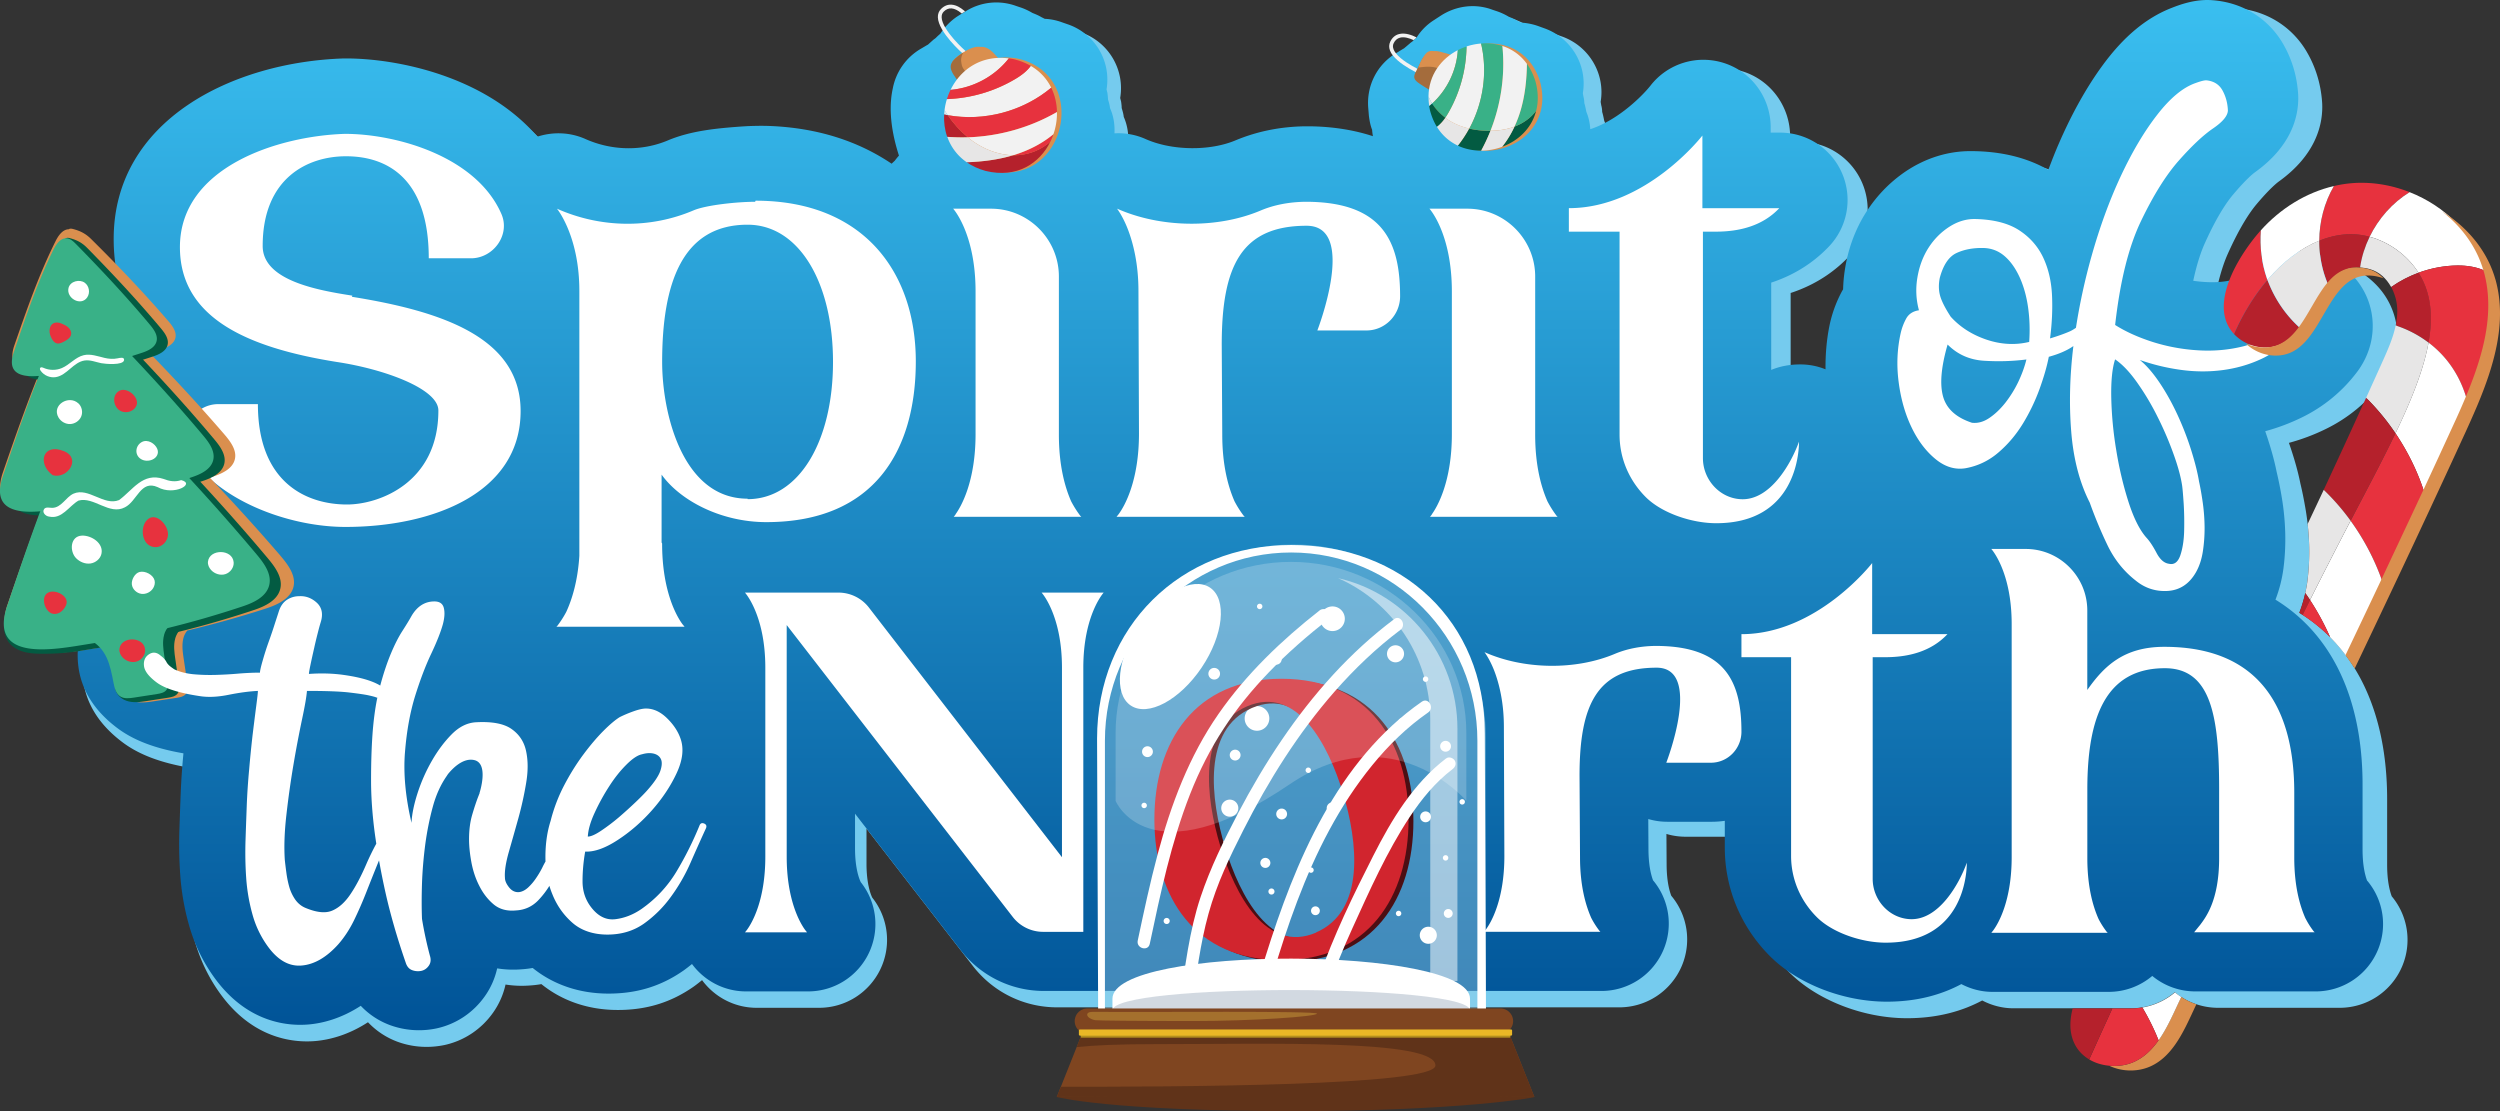 <svg xmlns="http://www.w3.org/2000/svg" width="675" height="300" fill="none" viewBox="0 0 675 300"><rect x="0" y="0" width="675" height="300" fill="#333333" stroke="none"/><g clip-path="url(#a)"><path fill="#75CBEE" d="M645.765 241.989c-.609-1.634-1.238-4.333-1.238-8.513v-17.687c0-23.633-8.534-41.025-23.715-50.34a37.6 37.6 0 0 0 2.171-8.483c.426-3.237.589-6.565.477-9.893a70.5 70.5 0 0 0-.923-9.397c-.447-2.638-.903-4.941-1.411-7.032-.629-3.155-1.593-6.626-2.953-10.603-.05-.152-.111-.315-.162-.467a55.3 55.3 0 0 0 9.934-3.734c6.028-2.943 11.122-7.144 15.151-12.501.101-.143.203-.274.304-.417 6.109-8.614 4.902-19.98-2.79-26.95-8.159-7.499-20.235-7.215-28.099.65-.792.79-1.593 1.267-2.608 1.552-2.314.639-4.688.903-7.347.811a37 37 0 0 1-4.14-.375c1.004-4.749 2.151-7.996 3.125-10.157 3.278-7.296 5.967-11.203 7.641-13.212 3.512-4.18 5.47-5.774 6.109-6.24 9.681-6.971 11.721-14.785 11.721-20.112 0-.426-.01-.852-.041-1.289-.345-4.982-1.776-9.609-4.221-13.739-4.039-6.809-10.98-11.06-19.057-11.67-4.333-.344-8.281.945-11.264 2.132-6.86 2.689-12.959 7.772-18.641 15.525-4.333 5.895-8.352 13.06-11.934 21.278a158 158 0 0 0-2.912 7.266c-5.876-3.38-13-5.104-21.199-5.104-6.19 0-12.299 1.907-17.697 5.55-4.526 3.075-8.281 7.042-11.173 11.812-2.78 4.606-4.607 9.792-5.409 15.403a41 41 0 0 0-.405 4.86c-.183.315-.366.63-.538.954-1.482 2.821-2.557 5.875-3.217 9.153-.761 3.836-1.076 7.752-1.035 11.689a18.2 18.2 0 0 0-6.809-1.329h-.142c-2.74 0-5.409.477-7.844 1.502V79.107c7.387-2.415 12.491-6.392 15.82-9.944a18.35 18.35 0 0 0 3.47-19.838 18.33 18.33 0 0 0-16.835-11.06h-2.597v-1.43c0-7.844-4.952-14.876-12.37-17.413-7.428-2.537-15.597-.112-20.397 6.088-1.248 1.573-3.805 4.241-7.083 6.738-2.699 2.05-5.886 3.967-9.275 5.063-.122-1.644-.447-3.217-1.066-4.708-.162-.802-.314-1.593-.558-2.395a6.6 6.6 0 0 0-.243-1.755l-.163-.954c1.279-7.57-3.105-14.987-10.36-17.616l-1.756-.639a17 17 0 0 0-4.779-.954l-.954-.477c-.721-.477-1.512-.801-2.314-1.116a17.4 17.4 0 0 0-3.034-1.43l-1.431-.477c-4.627-1.756-9.803-1.117-14.034 1.593l-1.837 1.197a15.1 15.1 0 0 0-4.779 4.78l-.721.639-.477.476c-.243.163-.477.315-.639.477l-1.593 1.36a.25.25 0 0 1-.163.081l-1.674 1.035c-5.419 3.105-8.453 9.011-7.895 15.231l.163 1.989c.162 1.278.395 2.628.872 3.825.031.6.122 1.167.213 1.746-5.956-1.969-12.025-2.628-17.139-2.69h-1.471c-6.647.112-12.888 1.37-18.702 3.786-7.063 3.013-17.404 2.871-24.598-.325a18.24 18.24 0 0 0-8.453-1.553c.121-2.415-.274-4.779-1.208-6.87-.081-.8-.314-1.592-.558-2.394 0-.558-.081-1.197-.162-1.755l-.244-.954c1.279-7.57-3.034-14.987-10.29-17.616l-1.836-.639a16 16 0 0 0-4.709-.954l-.954-.477c-.801-.477-1.593-.801-2.395-1.116a17.3 17.3 0 0 0-3.034-1.43l-1.431-.477c-4.627-1.675-9.802-1.117-13.953 1.593l-1.836 1.116c-1.989 1.278-3.582 2.953-4.861 4.86l-.72.64-.477.476c-.163.163-.396.315-.64.477l-1.512 1.36c-.05 0-.081.03-.081.081h-.081l-1.756 1.035c-5.337 3.105-8.453 9.011-7.894 15.231l.162 1.989c.162 1.36.477 2.628.873 3.907.081 1.593.395 3.186.954 4.627-.143 1.116-.092 2.222-.021 3.287-.436.467-.842.964-1.218 1.482-.294.254-.568.528-.842.802-9.204-6.2-20.559-9.853-33.538-10.381-1.065-.04-2.121-.112-3.206-.112a18.7 18.7 0 0 0-3.856.406c-5.003.264-13.984 1.076-20.204 3.673-7.083 3.024-15.313 2.903-22.569-.324-4.252-1.898-8.889-2-13.08-.64-14.197-16.478-38.186-21.298-52.108-21.298h-.579c-30.199.953-62.691 16.743-62.691 49.163 0 12.125 4.059 22.171 12.156 30.106a27.8 27.8 0 0 0-7.286 8.422c-4.82 8.595-4.657 19.117.366 27.326 5.824 9.701 15.231 16.784 25.643 21.492-1.238 1.867-2.294 3.886-3.014 6.119l-1.045 3.206q-.23.731-.487 1.492h-.285a30 30 0 0 0-1.46-1.238c-7.216-5.906-17.08-6.464-24.944-1.248-6.84 4.617-10.3 12.339-9.275 20.619.802 6.626 4.476 12.379 10.95 17.138 4.373 3.187 10.076 5.317 17.667 6.626 0 .183-.03.356-.04.538a210 210 0 0 0-.701 10.31c-.122 3.115-.233 6.392-.345 9.853-.142 4.038-.071 8.127.203 12.156a68 68 0 0 0 2.324 13.617c1.471 5.297 3.815 10.208 6.971 14.561 7.804 10.807 17.292 12.877 23.42 12.877.843 0 1.614-.04 2.314-.101 3.785-.335 8.809-1.593 14.156-5.074a21 21 0 0 0 8.098 5.317 22.8 22.8 0 0 0 7.733 1.34c1.613 0 3.237-.173 4.86-.508 5.308-1.167 9.986-4.292 13.152-8.828a21 21 0 0 0 3.298-7.498c2.181.345 4.444.436 6.748.243a28 28 0 0 0 2.933-.355c5.642 4.556 12.735 6.981 20.63 6.981s14.43-2.09 20.447-6.281c.792-.558 1.543-1.167 2.304-1.776 3.419 4.627 8.838 7.469 14.714 7.469h16.896a18.34 18.34 0 0 0 16.53-10.401 18.31 18.31 0 0 0-2.192-19.351c-.355-.72-1.552-3.572-1.552-9.173v-9.457l28.92 37.342c5.5 6.94 13.72 10.918 22.569 10.918H437.2a18.33 18.33 0 0 0 16.866-11.142 18.34 18.34 0 0 0-2.821-18.985c-.619-1.634-1.259-4.343-1.259-8.655l-.05-8.037c1.664.497 3.419.751 5.205.751h12.147a26.5 26.5 0 0 0 3.491-.254v7.276c0 11.141 4.384 21.664 12.339 29.609 7.489 7.509 19.971 12.369 31.773 12.369 8.574 0 15.201-2.059 20.305-4.789 2.567 1.339 5.449 2.111 8.453 2.111h31.681c4.435 0 8.605-1.594 11.852-4.343a18.36 18.36 0 0 0 11.701 4.211H631.7a18.31 18.31 0 0 0 16.936-11.325 18.34 18.34 0 0 0-2.912-18.833z"/><path fill="url(#b)" d="M639.118 237.798c-.599-1.623-1.228-4.292-1.228-8.442v-17.535c0-23.439-8.463-40.679-23.512-49.913a37 37 0 0 0 2.151-8.402c.416-3.207.579-6.515.477-9.812a69 69 0 0 0-.913-9.315 100 100 0 0 0-1.4-6.972c-.619-3.125-1.583-6.575-2.923-10.512-.051-.152-.101-.315-.162-.467a55.4 55.4 0 0 0 9.853-3.703 41.2 41.2 0 0 0 15.019-12.39c.101-.132.203-.274.304-.416 6.058-8.544 4.861-19.817-2.77-26.717-8.088-7.438-20.072-7.154-27.856.639-.791.791-1.583 1.258-2.587 1.542-2.294.63-4.648.893-7.286.802a36 36 0 0 1-4.11-.376c1.005-4.708 2.141-7.935 3.095-10.066 3.247-7.235 5.916-11.11 7.58-13.1 3.491-4.15 5.419-5.733 6.058-6.18 9.6-6.91 11.619-14.662 11.619-19.938 0-.426-.01-.853-.04-1.269-.345-4.941-1.756-9.528-4.181-13.627C612.308 4.88 605.418.659 597.411.06c-4.302-.345-8.209.933-11.162 2.11-6.799 2.67-12.857 7.712-18.489 15.394-4.303 5.845-8.281 12.947-11.832 21.096-1.015 2.323-1.959 4.738-2.882 7.204-5.825-3.349-12.888-5.063-21.016-5.063-6.139 0-12.187 1.897-17.545 5.51-4.485 3.054-8.21 6.98-11.081 11.71-2.761 4.566-4.567 9.71-5.358 15.27a41 41 0 0 0-.406 4.82c-.183.315-.366.62-.528.944a34.2 34.2 0 0 0-3.196 9.072c-.751 3.805-1.066 7.681-1.025 11.588a18.1 18.1 0 0 0-6.749-1.32H486c-2.709 0-5.368.478-7.773 1.482v-23.57c7.327-2.395 12.38-6.343 15.689-9.864a18.2 18.2 0 0 0 3.44-19.665 18.19 18.19 0 0 0-16.693-10.969h-2.578v-1.42c0-7.783-4.901-14.744-12.268-17.26s-15.465-.112-20.224 6.037c-1.238 1.552-3.765 4.211-7.023 6.687-2.668 2.03-5.834 3.937-9.193 5.023-.112-1.624-.437-3.197-1.056-4.668-.162-.791-.314-1.583-.558-2.374a6.8 6.8 0 0 0-.233-1.735l-.163-.944c1.269-7.51-3.084-14.866-10.279-17.474l-1.735-.629a16.5 16.5 0 0 0-4.739-.943l-.944-.477c-.71-.477-1.502-.792-2.293-1.106a17 17 0 0 0-3.004-1.421l-1.421-.477c-4.587-1.735-9.721-1.106-13.912 1.583l-1.817 1.187a15 15 0 0 0-4.739 4.739l-.71.63-.477.476c-.233.162-.477.315-.629.477l-1.583 1.34a.25.25 0 0 1-.162.08l-1.665 1.025c-5.378 3.085-8.382 8.93-7.823 15.1l.162 1.978c.162 1.268.396 2.608.873 3.795.03.589.121 1.157.213 1.735-5.906-1.948-11.924-2.608-16.998-2.669h-1.451c-6.585.112-12.776 1.36-18.55 3.755-7.001 2.983-17.261 2.851-24.394-.325a17.95 17.95 0 0 0-8.382-1.532c.121-2.395-.264-4.739-1.198-6.809-.081-.791-.314-1.583-.558-2.374 0-.558-.081-1.187-.152-1.735l-.233-.954a15.786 15.786 0 0 0-10.199-17.473l-1.816-.63a15.4 15.4 0 0 0-4.668-.943l-.944-.477c-.791-.477-1.583-.792-2.374-1.106a17 17 0 0 0-3.004-1.42l-1.421-.478C269.754-.06 264.62.497 260.51 3.186l-1.816 1.106c-1.979 1.269-3.562 2.923-4.821 4.82l-.71.63-.477.476c-.162.162-.396.315-.629.477l-1.502 1.35c-.051 0-.081.03-.081.08h-.081l-1.735 1.026a15.83 15.83 0 0 0-7.611 10.766c-.832 3.754-1.045 9.7 1.674 18.102-.406.437-.781.903-1.136 1.39-.295.254-.569.528-.843.792-9.122-6.15-20.072-9.67-32.939-10.188a63 63 0 0 0-3.399-.03c-1.817.03-2.426.06-4.171.172-6.677.477-13.618 1.137-19.788 3.704-7.022 3.003-15.181 2.872-22.375-.325-4.212-1.877-8.819-1.978-12.969-.639-14.075-16.347-37.861-21.116-51.672-21.116h-.568c-29.936.944-62.164 16.6-62.164 48.747 0 12.014 4.028 21.978 12.055 29.853a27.6 27.6 0 0 0-7.225 8.351c-4.78 8.523-4.617 18.954.355 27.092 5.774 9.62 15.1 16.642 25.42 21.309-1.228 1.857-2.273 3.856-2.994 6.068l-1.035 3.176c-.152.488-.314.975-.477 1.482h-.274a30 30 0 0 0-1.45-1.228c-7.155-5.855-16.937-6.413-24.73-1.238-6.78 4.577-10.22 12.238-9.194 20.437.801 6.565 4.434 12.278 10.858 16.996 4.343 3.156 9.985 5.276 17.514 6.575 0 .173-.03.355-.04.538a194 194 0 0 0-.69 10.228c-.122 3.085-.234 6.342-.345 9.772a119 119 0 0 0 .203 12.055 67 67 0 0 0 2.303 13.506 45 45 0 0 0 6.91 14.439c7.733 10.716 17.14 12.765 23.219 12.765.832 0 1.593-.04 2.293-.101 3.744-.325 8.737-1.583 14.034-5.033a20.7 20.7 0 0 0 8.037 5.266 22.7 22.7 0 0 0 7.661 1.329c1.594 0 3.217-.162 4.821-.507 5.266-1.157 9.904-4.262 13.039-8.757a20.7 20.7 0 0 0 3.268-7.438 27.6 27.6 0 0 0 6.687.244 27 27 0 0 0 2.902-.355c5.592 4.515 12.624 6.92 20.458 6.92s14.308-2.07 20.275-6.23c.781-.558 1.532-1.157 2.283-1.756 3.389 4.587 8.758 7.397 14.592 7.397h16.754a18.17 18.17 0 0 0 16.389-10.319 18.18 18.18 0 0 0-2.172-19.188c-.345-.721-1.542-3.542-1.542-9.092v-9.376l28.677 37.027c5.449 6.879 13.608 10.827 22.375 10.827H432.39a18.19 18.19 0 0 0 16.724-11.051 18.2 18.2 0 0 0-2.791-18.823c-.609-1.623-1.238-4.312-1.238-8.584l-.051-7.965c1.654.487 3.39.74 5.155.74h12.046c1.177 0 2.323-.101 3.46-.253v7.214c0 11.05 4.353 21.482 12.228 29.356 7.428 7.448 19.798 12.258 31.508 12.258 8.504 0 15.069-2.04 20.133-4.749 2.547 1.329 5.399 2.1 8.382 2.1h31.417a18.2 18.2 0 0 0 11.751-4.302 18.2 18.2 0 0 0 11.599 4.18h32.533a18.18 18.18 0 0 0 16.794-11.222 18.16 18.16 0 0 0-2.892-18.671h-.03z"/><path fill="#9FD3EA" d="M297.265 274.033v-74.764c0-28.746 23.39-52.268 51.976-52.268s51.976 23.522 51.976 52.268v74.917z" opacity=".4"/><path fill="#1F416B" d="M302.785 273.516v-2.76c0-6.322 93.52-6.19 93.52 0v2.76z" opacity=".2"/><path fill="#fff" d="M356.446 167.062a3.33 3.33 0 0 0 3.328 3.329 3.33 3.33 0 0 0 3.328-3.329 3.33 3.33 0 0 0-3.328-3.328 3.33 3.33 0 0 0-3.328 3.328m-20.387 26.911a3.33 3.33 0 0 0 3.328 3.328 3.33 3.33 0 0 0 3.329-3.328 3.33 3.33 0 0 0-3.329-3.329 3.33 3.33 0 0 0-3.328 3.329m38.429-17.444a2.31 2.31 0 0 0 2.304 2.304 2.31 2.31 0 0 0 2.303-2.304 2.3 2.3 0 0 0-2.303-2.303 2.3 2.3 0 0 0-2.304 2.303m-44.751 41.675a2.31 2.31 0 0 0 2.304 2.303 2.3 2.3 0 0 0 2.303-2.303 2.295 2.295 0 0 0-2.303-2.304 2.296 2.296 0 0 0-2.304 2.304m37.313 9.772a2.3 2.3 0 0 0 2.303 2.303 2.295 2.295 0 0 0 2.304-2.303 2.296 2.296 0 0 0-2.304-2.304 2.295 2.295 0 0 0-2.303 2.304m16.287 24.545a2.31 2.31 0 0 0 2.303 2.304 2.31 2.31 0 0 0 2.304-2.304 2.31 2.31 0 0 0-2.304-2.303 2.3 2.3 0 0 0-2.303 2.303m-25.126-34.317c0 .873.7 1.573 1.573 1.573s1.573-.7 1.573-1.573-.7-1.573-1.573-1.573-1.573.7-1.573 1.573m-31.945-36.296c0 .862.701 1.572 1.573 1.572.873 0 1.573-.7 1.573-1.572s-.7-1.573-1.573-1.573c-.872 0-1.573.7-1.573 1.573m57.182 38.599a1.462 1.462 0 1 0 2.923 0 1.462 1.462 0 0 0-2.923 0m-51.418-16.631c0 .812.66 1.461 1.462 1.461s1.461-.659 1.461-1.461a1.461 1.461 0 0 0-2.923 0m20.478 4.089c0 .406.325.731.731.731a.73.73 0 0 0 .731-.731.73.73 0 0 0-.731-.73.73.73 0 0 0-.731.73m37.07 23.664c0 .405.324.73.73.73a.73.73 0 0 0 .731-.73.73.73 0 0 0-.731-.731.727.727 0 0 0-.73.731m-47.106 9.081c0 .457.366.822.822.822a.82.82 0 0 0 .822-.822.82.82 0 0 0-.822-.822.82.82 0 0 0-.822.822m-28.291 7.955c0 .457.365.822.822.822a.82.82 0 0 0 .822-.822.82.82 0 0 0-.822-.821.82.82 0 0 0-.822.821m27.469 3.197a.822.822 0 1 0 0-1.644.822.822 0 0 0 0 1.644m-11.913-22.77a1.116 1.116 0 1 0 0-2.233 1.116 1.116 0 0 0 0 2.233m24.243 16.813c0 .65.527 1.188 1.187 1.188s1.187-.528 1.187-1.188-.527-1.187-1.187-1.187-1.187.528-1.187 1.187m11.182-2.536c0 .751.609 1.349 1.35 1.349s1.35-.609 1.35-1.349c0-.741-.609-1.35-1.35-1.35s-1.35.609-1.35 1.35m-24.871-10.381c0 .751.608 1.35 1.359 1.35a1.35 1.35 0 0 0 1.35-1.35c0-.741-.609-1.36-1.35-1.36-.74 0-1.359.609-1.359 1.36m-10.554 18.874a1.349 1.349 0 1 0 2.697 0 1.349 1.349 0 0 0-2.697 0m23.502-16.936c0 .406.325.731.731.731s.73-.325.73-.731a.73.73 0 0 0-.73-.73.73.73 0 0 0-.731.73m23.654 11.71c0 .406.325.731.731.731s.73-.325.73-.731a.726.726 0 0 0-.73-.73.727.727 0 0 0-.731.73m-37.506-82.902c0 .406.325.731.731.731a.73.73 0 0 0 .731-.731.73.73 0 0 0-.731-.731.73.73 0 0 0-.731.731m36.501 73.303a1.2 1.2 0 0 0 1.198 1.197c.659 0 1.197-.537 1.197-1.197s-.538-1.197-1.197-1.197a1.2 1.2 0 0 0-1.198 1.197m13.943 9.599a1.2 1.2 0 0 0 1.198 1.197c.659 0 1.197-.537 1.197-1.197a1.2 1.2 0 0 0-1.197-1.197 1.2 1.2 0 0 0-1.198 1.197m-12.207-51.933c0 .406.324.731.73.731a.73.73 0 0 0 .731-.731.73.73 0 0 0-.731-.731.727.727 0 0 0-.73.731m-68.7 23.501a.73.73 0 1 0 0-1.461.73.73 0 0 0 0 1.461m85.139-1.705c0 .406.325.731.73.731a.73.73 0 0 0 .731-.731.727.727 0 0 0-.731-.73.727.727 0 0 0-.73.73m-82.785 23.389c0 .406.325.731.731.731a.73.73 0 0 0 .731-.731.727.727 0 0 0-.731-.73.727.727 0 0 0-.731.73m19.078-1.654c0 .406.325.731.731.731s.73-.325.73-.731a.726.726 0 0 0-.73-.73.727.727 0 0 0-.731.73m-7.956 6.484c0 .406.325.731.731.731a.73.73 0 0 0 .731-.731.73.73 0 0 0-.731-.73.73.73 0 0 0-.731.73m-3.44-9.609a1.248 1.248 0 1 0 2.498 0 1.248 1.248 0 0 0-2.498 0m65.219-51.74c0 .406.325.73.731.73s.73-.324.73-.73a.727.727 0 0 0-.73-.731.73.73 0 0 0-.731.731m-41.057-5.378c0 .812.649 1.461 1.461 1.461s1.461-.649 1.461-1.461a1.46 1.46 0 1 0-2.922 0m30.737 30.705a1.46 1.46 0 1 0 2.922 0 1.46 1.46 0 0 0-2.922 0m-65.503-5.743c0 .811.659 1.461 1.461 1.461s1.461-.66 1.461-1.461c0-.802-.659-1.462-1.461-1.462s-1.461.65-1.461 1.462m80.491-1.462a1.462 1.462 0 1 0 1.461-1.461c-.801 0-1.461.66-1.461 1.461m-27.196-12.308c0 .812.65 1.461 1.462 1.461s1.461-.659 1.461-1.461-.66-1.461-1.461-1.461c-.802 0-1.462.649-1.462 1.461m-17.068 30.594c0 .811.649 1.461 1.461 1.461s1.462-.65 1.462-1.461c0-.812-.66-1.462-1.462-1.462s-1.461.66-1.461 1.462m-35.659-36.408a1.462 1.462 0 1 0 2.924-.002 1.462 1.462 0 0 0-2.924.002m11.284 15.393c0 .812.66 1.461 1.462 1.461s1.461-.659 1.461-1.461-.65-1.461-1.461-1.461c-.812 0-1.462.649-1.462 1.461m1.462-31.7a2.3 2.3 0 0 0 2.303 2.304 2.296 2.296 0 0 0 2.304-2.304 2.3 2.3 0 0 0-2.304-2.303 2.31 2.31 0 0 0-2.303 2.303m-6.657 58.61a2.31 2.31 0 0 0 2.303 2.303 2.302 2.302 0 1 0 0-4.606 2.3 2.3 0 0 0-2.303 2.303"/><path fill="#4C0E13" d="M381.622 221.684c0 20.954-10.868 37.991-34.309 37.991s-34.319-17.037-34.319-37.991c0-20.953 10.868-37.98 34.319-37.98s34.309 17.037 34.309 37.98m-25.044 30.543c13.537-5.804 11.294-24.607 7.357-37.605-3.948-12.999-12.37-29.285-25.897-23.481-13.527 5.805-11.183 24.739-7.246 37.738 3.938 12.988 12.37 29.142 25.897 23.348z"/><path fill="#D1252E" d="M380.313 221.248c0 20.954-10.868 37.991-34.309 37.991s-34.32-17.037-34.32-37.991 10.869-37.981 34.32-37.981 34.309 17.037 34.309 37.981m-25.044 30.543c13.536-5.804 11.294-24.607 7.357-37.605-3.948-12.999-12.37-29.285-25.897-23.481s-11.183 24.739-7.246 37.737c3.938 12.989 12.37 29.143 25.897 23.349z"/><path fill="#fff" d="M356.253 164.85c-10.27 8.047-19.768 17.149-27.247 27.895-7.955 11.436-12.867 24.515-16.439 37.889-2.06 7.712-3.724 15.515-5.378 23.318-.446 2.121 2.801 3.024 3.247.893 2.882-13.627 5.774-27.367 10.868-40.375 5.094-13.009 12.106-23.41 21.31-32.968 4.973-5.155 10.381-9.863 16.013-14.277 1.705-1.34-.69-3.704-2.384-2.385h.01zm20.153 2.334c-11.954 8.96-21.909 20.233-30.291 32.542-4.343 6.372-8.26 13.029-11.842 19.848-3.815 7.275-7.489 14.764-10.097 22.567-3.095 9.254-4.201 19.046-5.642 28.655-.132.904.223 1.807 1.177 2.071.792.223 1.938-.274 2.07-1.178 1.259-8.361 2.253-16.854 4.526-25.022 2.273-8.169 5.713-15.272 9.387-22.517 6.768-13.354 14.795-26.19 24.679-37.463 5.348-6.088 11.243-11.74 17.728-16.611 1.715-1.289.04-4.211-1.705-2.912v.02zm7.499 22.263c-22.812 15.84-34.258 43.277-42.234 68.858-2.537 8.128-4.79 16.337-7.043 24.546-.578 2.101 2.679 2.994 3.247.893 7.347-26.768 14.755-55.251 32.676-77.189 4.373-5.358 9.366-10.249 15.059-14.196 1.766-1.228.091-4.15-1.705-2.912m6.576 15.302c-8.869 6.758-14.724 16.489-19.697 26.291-5.419 10.665-10.736 21.603-14.673 32.917-2.314 6.647-3.978 13.476-4.719 20.477-.233 2.151 3.146 2.141 3.369 0 1.258-11.862 5.531-23.125 10.432-33.901 4.607-10.127 9.234-20.528 15.363-29.843 3.207-4.871 6.972-9.478 11.63-13.019.73-.558 1.095-1.451.608-2.303-.406-.721-1.583-1.157-2.303-.609h-.01z"/><path fill="#fff" d="M300.36 276.043v-6.383c0-14.592 96.544-14.297 96.544 0v6.383z"/><path fill="#1F416B" d="M300.36 276.043v-3.237c0-7.398 96.544-7.245 96.544 0v3.237z" opacity=".2"/><path fill="#fff" d="M361.266 156.093c14.612 6.423 24.902 21.187 24.902 38.265v70.523h7.337v-68.108c0-19.817-13.852-36.509-32.249-40.68z" opacity=".5"/><path fill="#fff" d="m401.217 277.575-104.703-.315-.305-77.808c0-30.239 22.487-52.298 52.413-52.298s52.27 20.568 52.27 50.816l.335 79.605zm-102.887-2.334 100.563.274V199.99c0-28.017-22.558-50.817-50.281-50.817-27.724 0-50.282 22.79-50.282 50.817z"/><path fill="#fff" d="M324.44 180.254c-5.916 8.787-14.491 13.363-19.149 10.228-4.657-3.135-3.643-12.806 2.274-21.593s14.49-13.364 19.148-10.228c4.658 3.135 3.643 12.805-2.273 21.593"/><path fill="#fff" d="M301.212 216.215V197.91c0-25.409 21.31-46.2 47.349-46.2s47.349 20.791 47.349 46.2v18.305s-19.859-23.328-47.684-4.465c-38.236 25.916-47.024 4.465-47.024 4.465z" opacity=".2"/><path fill="#A4702D" d="M325.587 285.419c0 2.13-9.57 5.378-18.175 5.378s-14.166-.315-14.501-.609c-1.39-1.198 1.177-6.139 2.365-6.099 8.767.295 30.321-.801 30.321 1.33z"/><path fill="#7F4520" d="M405.124 279.127H293.591a3.434 3.434 0 0 1-3.419-3.419 3.434 3.434 0 0 1 3.419-3.42h111.533a3.435 3.435 0 0 1 3.42 3.42 3.434 3.434 0 0 1-3.42 3.419"/><path fill="#7F4520" d="M414.287 296.185H285.331l7.063-17.717h114.83z"/><path fill="#603319" d="M407.224 278.468h-114.83l-1.695 4.251c4.678-.507 11.508-.801 21.483-.801 29.529 0 75.386-1.411 75.386 5.753 0 5.581-70.952 5.754-100.481 5.754h-.66l-1.096 2.749h128.956l-7.063-17.716z"/><path fill="#B48F1E" d="M407.62 279.269H291.957a.163.163 0 0 0-.162.163V280c0 .09.073.162.162.162H407.62c.09 0 .162-.072.162-.162v-.568a.16.16 0 0 0-.162-.163"/><path fill="#EAB726" d="M407.965 277.95H291.602a.304.304 0 0 0-.304.305v1.065c0 .168.136.304.304.304h116.363a.305.305 0 0 0 .305-.304v-1.065a.305.305 0 0 0-.305-.305"/><path fill="#A4702D" d="M355.573 273.678c0 .792-17.515 1.999-33.274 1.999s-25.927-.122-26.546-.223c-2.547-.447-2.994-2.263-.822-2.243 16.053.112 60.652-.314 60.652.477z"/><path fill="#603319" d="M285.331 296.185S299.304 300 349.322 300c44.467 0 65.412-3.663 64.965-3.815-.446-.153-60.997-1.269-60.997-1.269z"/><path fill="#F2F2F2" d="M254.249 4.647c-.02-.618.162-1.116.558-1.511.649-.64 1.339-.924 2.121-.863.852.071 1.684.538 2.395 1.096.111.081.223.162.324.254l.021.02.903-.558-.031-.02-.04-.041c-.071-.06-.152-.132-.234-.193-.903-.76-2.049-1.461-3.267-1.563-1.086-.101-2.07.295-2.923 1.157-.598.599-.883 1.36-.852 2.263.132 3.957 6.555 9.64 6.829 9.873l.67-.76c-.061-.052-6.373-5.632-6.484-9.143h.01zm122.005 8.636c-.224-.579-.213-1.106.03-1.603.396-.822.964-1.31 1.725-1.512 1.177-.305 2.578.162 3.643.66 0 0 .68-.498.812-.731-1.238-.63-3.095-1.32-4.708-.904-1.056.264-1.857.965-2.385 2.05-.365.761-.396 1.573-.071 2.415 1.41 3.694 9.346 6.961 9.681 7.103l.385-.944c-.081-.03-7.864-3.236-9.122-6.524h.01z"/><path fill="#DA8F4E" d="M279.232 17.484a17.1 17.1 0 0 0-4.901-1.746c-.365-.06-.721-.101-1.076-.142-1.329-.142-2.567-.08-3.764.071a11 11 0 0 0-.447-.507c-.517-.578-1.065-1.187-1.695-1.654-.527-.396-1.096-.69-1.745-.802-1.177-.203-2.375.264-3.43.832a17 17 0 0 0-3.095 2.141 5 5 0 0 0-.771.843c-1.279 1.573-.68 2.881 1.086 5.165-.64.882-1.218 1.806-1.675 2.79-.375.812-.68 1.664-.923 2.527a16.6 16.6 0 0 0-.568 3.064c-.031.365-.061.73-.071 1.106-.061 2.06.253 4.11.974 6.028a13.7 13.7 0 0 0 5.419 6.727c1.451.954 3.166 1.715 5.155 2.212 8.524 1.857 14.592-2.425 17.311-8.351.305-.65.559-1.32.772-2.01a17.5 17.5 0 0 0 .801-6.006c-.091-2.273-.659-4.516-1.705-6.525-1.207-2.313-3.084-4.333-5.672-5.753h.02zm136.587 4.596c-.568-1.867-1.359-3.45-2.323-4.79-1.756-2.424-4.08-4.007-6.617-4.83a15 15 0 0 0-5.763-.659c-1.33.102-2.649.376-3.917.792a16.5 16.5 0 0 0-2.355.994c-.812.416-1.562.924-2.293 1.482-.832-.274-1.654-.569-2.496-.772-1.066-.253-2.395-.862-3.41-.152-.365.254-.639.61-.893.985-.375.537-.71 1.106-1.005 1.684-.03.071-.142.345-.253.64l-.914 1.785c-.213.426-.436.863-.497 1.33-.122.943.619 1.501 1.319 1.988a35 35 0 0 0 2.679 1.654c-.081.61-.152 1.228-.152 1.867 0 .832.051 1.705.193 2.598.051.335.112.67.183 1.015.436 1.745 1.075 3.257 1.877 4.566a13.1 13.1 0 0 0 5.703 5.114c1.958.913 4.11 1.34 6.271 1.33 1.918 0 3.846-.366 5.652-1.026 4.344-1.593 7.997-4.992 9.194-9.75.589-2.315.599-4.953-.183-7.855z"/><path fill="#DA8F4E" d="M266.527 13.537c-.517-.406-1.075-.721-1.725-.843-1.177-.233-2.374.203-3.45.741a17 17 0 0 0-3.136 2.06c-.517.426-1.035.933-1.187 1.593-.132.568.031 1.157.234 1.695.192.537.436 1.055.71 1.552.284.518.72.984.974 1.512s.893 1.999 1.543.933c.121-.192.182-.416.284-.618a1.46 1.46 0 0 1 1.207-.751c.518-.03 1.086.213 1.533-.04.365-.214.497-.66.72-1.026.375-.629 1.055-1.035 1.766-1.217.71-.183 1.461-.183 2.192-.163.223 0 .446 0 .649-.091.193-.102.345-.325.274-.538-.112-.304-.355-.507.02-.771.234-.152.548.07.772-.081.284-.193.091-.416-.092-.548-.639-.467-1.106-1.127-1.623-1.725-.508-.599-1.046-1.208-1.654-1.695v.02z"/><path fill="#A46C3C" d="M259.627 17.28c.152 1.604 2.06 2.629 2.263 4.14-.233.904-1.685 1.543-2.567 1.33-3.309-4.292-4.019-5.48.832-8.615-.68 1.025-.782 2.11-.528 3.146"/><path fill="#F2F2F2" d="M256.654 24.262c2.658-5.449 8.209-9.467 15.718-8.493-3.774 4.83-9.609 7.996-15.718 8.493m-.772 6.829a58 58 0 0 1-.862-1.289c.122-1.035.335-2.05.649-3.044a38.8 38.8 0 0 0 18.398-5.388c1.603-.944 3.176-2.08 4.232-3.582 2.557 1.482 4.373 3.541 5.53 5.885-7.631 6.383-18.154 9.184-27.947 7.418"/><path fill="#E7E6E6" d="M255.883 31.09c-.325-.06-.64-.12-.964-.192.02-.365.05-.73.101-1.096.284.437.568.863.863 1.289"/><path fill="#E7323E" d="M274.067 21.37a38.8 38.8 0 0 1-18.398 5.388 17 17 0 0 1 .985-2.506c6.109-.507 11.944-3.673 15.718-8.493.356.05.711.101 1.076.162 1.847.416 3.46 1.055 4.861 1.867-1.066 1.492-2.639 2.628-4.232 3.582z"/><path fill="#B5212C" d="M275.204 41.857c3.085-.264 6.119-1.573 8.402-3.633-2.852 5.855-9.021 9.995-17.505 7.925-1.979-.548-3.663-1.35-5.094-2.334 4.252-.152 8.494-.68 12.563-1.897.548 0 1.086 0 1.634-.05z"/><path fill="#E7323E" d="M275.204 41.857c-.548.05-1.086.061-1.634.05.172-.05.355-.1.538-.151 3.744-1.188 7.326-3.014 10.33-5.52a17 17 0 0 1-.822 1.988c-2.283 2.07-5.317 3.37-8.402 3.633z"/><path fill="#B5212C" d="M261.312 37.078c-1.857.06-3.704.02-5.561-.122-.68-1.928-.944-3.998-.832-6.048.314.072.639.132.964.193 1.552 2.223 3.348 4.262 5.429 5.977"/><path fill="#E7323E" d="M255.883 31.091c9.792 1.776 20.315-1.035 27.946-7.417 1.005 2.04 1.512 4.292 1.553 6.565-7.296 4.2-15.648 6.555-24.07 6.829-2.081-1.715-3.877-3.765-5.429-5.977"/><path fill="#F2F2F2" d="M274.108 41.756c-.173.06-.355.101-.538.152-4.242-.071-8.402-1.806-11.761-4.424-.173-.132-.335-.274-.497-.406 8.422-.274 16.763-2.618 24.07-6.83a17.4 17.4 0 0 1-.954 5.977c-3.004 2.507-6.586 4.333-10.33 5.52z"/><path fill="#E7E6E6" d="M261.819 37.484c3.359 2.628 7.519 4.353 11.761 4.424-4.069 1.228-8.311 1.755-12.563 1.897a13.8 13.8 0 0 1-5.246-6.86 51 51 0 0 0 5.561.123l.497.406z"/><path fill="#A46C3C" d="M388.248 14.216c-.741-.152-1.694-.253-2.395.071-1.014.467-1.542 1.096-2.06 2.1-.476.934-.953 1.878-1.43 2.811-.213.427-.437.863-.498 1.33-.121.944.619 1.502 1.32 1.989a35 35 0 0 0 4.515 2.648c-.355-.172.802-3.541.944-3.917a15.8 15.8 0 0 1 1.989-3.663c.396-.548.893-1.015 1.289-1.552.365-.488.446-.427-.051-.72-.375-.214-1.025-.244-1.451-.397-.721-.263-1.411-.548-2.172-.7"/><path fill="#DA8F4E" d="M384.524 15.079a14 14 0 0 0-1.004 1.684c-.082.162-.538 1.482-.68 1.502 1.177-.162 2.364-.315 3.551-.223a8.1 8.1 0 0 1 4.414 1.775c.67-1.45 1.34-2.902 2-4.363a30.5 30.5 0 0 0-3.978-1.217c-1.066-.254-2.395-.863-3.41-.153-.365.254-.639.61-.893.985z"/><path fill="#F2F2F2" d="M386.665 27.966c4.049-3.674 6.616-8.96 6.941-14.43-4.475 2.314-7.854 6.687-7.915 12.502.264.67.589 1.309.964 1.918z"/><path fill="#E7E6E6" d="M385.701 26.038c0 .832.051 1.704.193 2.597.264-.213.528-.446.781-.67-.375-.608-.7-1.247-.964-1.917zm6.231 6.869a16 16 0 0 1-1.715-1.116c-.639.923-1.38 1.766-2.263 2.425a13.1 13.1 0 0 0 5.703 5.114 31 31 0 0 0 3.054-4.617c-1.664-.385-3.287-.974-4.779-1.806"/><path fill="#F2F2F2" d="M391.252 30.127c-.315.568-.66 1.136-1.035 1.674.548.406 1.116.782 1.715 1.116 1.492.832 3.115 1.421 4.779 1.807 3.765-6.941 5.003-15.272 3.177-22.973a16.6 16.6 0 0 0-3.917.791 36.8 36.8 0 0 1-4.719 17.575z"/><path fill="#39B187" d="M386.665 27.966c.914 1.481 2.141 2.78 3.542 3.835.375-.537.72-1.106 1.035-1.674a37 37 0 0 0 4.719-17.575c-.812.274-1.594.599-2.355.995-.324 5.469-2.892 10.746-6.941 14.429z"/><path fill="#035B42" d="M386.665 27.966a16 16 0 0 1-.781.67q.076.5.182 1.014c.437 1.745 1.076 3.257 1.878 4.566.883-.66 1.623-1.501 2.263-2.425-1.401-1.055-2.629-2.354-3.542-3.835zm23.807 5.53c-.508.254-1.025.487-1.553.68a27 27 0 0 1-3.349 5.459c4.343-1.593 7.997-4.992 9.194-9.751-1.116 1.511-2.628 2.75-4.303 3.612z"/><path fill="#39B187" d="M408.919 34.176a15 15 0 0 0 1.553-.68c1.674-.863 3.186-2.1 4.302-3.613.589-2.313.599-4.951-.183-7.854-.568-1.867-1.359-3.45-2.323-4.789-.051 4.211-.487 8.432-1.675 12.47a32 32 0 0 1-1.674 4.466"/><path fill="#035B42" d="M402.425 35.312h-.863a23 23 0 0 1-4.851-.588 31.5 31.5 0 0 1-3.054 4.617c1.958.913 4.11 1.339 6.271 1.329a48 48 0 0 0 2.507-5.358z"/><path fill="#39B187" d="M396.711 34.724c1.594.365 3.227.548 4.851.588h.862c2.862-7.235 3.999-15.15 3.217-22.902a15 15 0 0 0-5.764-.66c1.827 7.692.589 16.033-3.176 22.974z"/><path fill="#F2F2F2" d="M408.919 34.176a32 32 0 0 0 1.674-4.465c1.178-4.038 1.614-8.26 1.675-12.47-1.756-2.426-4.08-4.009-6.627-4.83.782 7.741-.355 15.666-3.216 22.901 2.212-.03 4.434-.355 6.494-1.126z"/><path fill="#E7E6E6" d="M402.425 35.312a50 50 0 0 1-2.507 5.358c1.918 0 3.846-.366 5.652-1.025a26.8 26.8 0 0 0 3.349-5.46c-2.06.772-4.282 1.097-6.494 1.127"/><path fill="#fff" d="M515.652 248.169c-5.642-.285-10.026-5.226-10.026-10.868v-59.858h3.389c6.353 0 12.431-1.563 16.795-6.22h-20.326v-19.199s-14.826 19.199-35.294 19.199v6.22h13.405v53.638c0 6.494 2.69 12.288 6.921 16.519 4.222 4.242 12.137 6.921 18.631 6.921 21.016 0 21.889-18.58 21.899-21.604-2.101 5.855-7.672 15.668-15.394 15.252M281.231 160s5.5 6.017 5.5 20.274v51.172l-52.219-67.529a10.4 10.4 0 0 0-8.118-3.917h-25.258s5.5 6.017 5.5 20.274v51.04c0 11.649-3.531 17.798-4.972 19.767l-.518.649H217.9l-.518-.649c-1.43-1.969-4.972-8.118-4.972-19.767v-62.547l61.109 78.904a10.37 10.37 0 0 0 8.118 3.927h10.858v-71.324c0-14.257 5.5-20.274 5.5-20.274zm165.792 14.399c-4.15.04-7.813.822-10.868 2.08-10.726 4.576-24.729 4.323-35.334-.396.254.386 1.431 1.969 2.608 4.972 1.309 3.399 2.618 8.504 2.618 15.18l.132 34.937c0 11.649-3.521 17.798-4.962 19.756l-.518.66h31.407l-.253-.264a23 23 0 0 1-2.101-3.267l-.132-.254c-1.441-3.267-3.014-8.513-3.014-16.367l-.132-21.979c0-19.361 4.841-29.183 20.813-29.183 12.563 0 2.608 25.662 2.608 25.662h12.045c4.587 0 8.25-3.805 8.25-8.371 0-13.354-4.191-23.166-23.167-23.166m145.396 77.311h32.533l-.264-.264a22 22 0 0 1-2.09-3.267l-.142-.254c-1.441-3.267-3.004-8.503-3.004-16.357v-17.534c0-21.725-8.504-39.392-35.08-39.392-10.858 0-16.216 5.104-20.803 11.649V164.83c0-9.153-7.459-16.611-16.622-16.611h-9.295s5.5 6.017 5.5 20.274v62.943c0 11.649-3.532 17.808-4.973 19.766l-.517.65h31.417l-.264-.254a23.5 23.5 0 0 1-2.1-3.267l-.132-.264c-1.441-3.267-3.004-8.503-3.004-16.357v-18.58c0-19.502 4.962-32.714 20.935-32.714 12.562 0 14.653 13.212 14.653 32.714v18.58c0 11.649-3.785 16.185-5.226 18.143v-.02zM90.831 97.717c12.685 1.877 27.531 7.204 27.531 13.12 0 19.615-16.145 25.378-24.659 25.378-10.807 0-24.07-5.763-24.07-27.103H58.958c-6.779 0-11.396 7.641-7.783 13.557 7.357 12.247 26.525 19.604 42.102 19.604 23.492 0 47.288-9.082 47.288-31.284 0-19.888-21.33-26.97-45.563-30.857v-.02l.142-.284c-9.234-1.441-24.222-4.04-24.222-13.405 0-18.458 12.258-24.231 22.487-24.231 10.959 0 22.355 5.784 22.355 27.55h11.396c6.058 0 10.675-6.343 8.219-11.964-6.778-15.586-28.413-21.634-42.254-21.634-18.307.578-44.548 9.092-44.548 30.573 0 19.036 18.032 27.114 42.254 31m62.134 67.336-.142.284a27 27 0 0 1-2.313 3.602l-.285.285h34.614l-.589-.711c-1.583-2.161-5.479-8.939-5.479-21.765l-.142-.284v-18.316c5.195 7.215 16.297 12.826 28.261 12.826 29.276 0 40.377-19.462 40.377-43.4 0-23.936-13.983-43.388-43.259-43.388h.01l-.142.294c-4.759 0-13.131.862-16.581 2.303-11.832 5.054-25.237 4.76-36.917-.436.71.872 6.048 8.22 6.048 22.202v71.517c-.437 6.91-2.02 11.811-3.461 14.987M201.846 60.67c13.842 0 23.066 15.575 23.066 37.057 0 21.481-9.224 37.047-23.066 37.047v-.132c-17.585 0-23.065-23.074-23.065-36.915 0-21.34 5.469-37.057 23.065-37.057m61.556 56.529c0 12.826-3.897 19.605-5.48 21.766h.01l.153-.142-.579.72h34.451l-.284-.284c-.426-.578-1.288-1.725-2.303-3.602l-.152-.284c-1.583-3.613-3.319-9.376-3.319-18.032V74.663c0-10.087-8.219-18.316-18.306-18.316h-10.239s6.048 6.636 6.048 22.354zm89.106-62.719c-4.576.05-8.615.893-11.974 2.293-11.832 5.054-27.246 4.76-38.926-.436.294.436 1.583 2.161 2.882 5.49 1.451 3.744 2.892 9.365 2.892 16.722l.142 38.498c0 12.826-3.897 19.604-5.48 21.766l-.578.72h34.613l-.284-.284a27 27 0 0 1-2.314-3.602l-.152-.284c-1.583-3.613-3.318-9.376-3.318-18.032l-.142-24.22c0-21.34 5.327-32.157 22.923-32.157 13.852 0 2.893 28.27 2.893 28.27h13.262c5.044 0 9.083-4.18 9.083-9.224 0-14.713-4.618-25.52-25.522-25.52m68.05 85.063-.284-.284c-.426-.578-1.289-1.725-2.303-3.602l-.153-.284c-1.583-3.613-3.318-9.376-3.318-18.032V74.663c0-10.087-8.219-18.316-18.306-18.316h-10.239s6.048 6.636 6.048 22.354V117.2c0 12.826-3.897 19.605-5.48 21.766l.152-.142-.578.72h34.461m16.724-22.203c0 6.637 2.739 12.542 7.062 16.865s12.401 7.062 19.027 7.062c21.412 0 22.355-18.884 22.366-22.029-2.152 5.977-7.824 15.971-15.709 15.545-5.764-.284-10.239-5.327-10.239-11.091V62.547h3.46c6.495 0 12.695-1.593 17.16-6.342h-20.762V36.6s-15.15 19.604-36.055 19.604v6.342h13.69zm78.816-1.999c1.705 3.562 3.846 6.434 6.464 8.585 2.598 2.151 5.358 2.983 8.25 2.476 3.319-.629 6.272-2.06 8.849-4.303 2.578-2.222 4.769-4.84 6.576-7.813a52 52 0 0 0 4.444-9.264c1.157-3.217 1.999-6.109 2.497-8.686 2.77-.761 4.972-1.725 6.636-2.902-.974 7.986-1.177 15.657-.588 23.034.588 7.427 2.263 13.84 5.002 19.229a119 119 0 0 0 4.77 11.456c1.847 3.856 4.384 7.052 7.631 9.589 2.537 2.08 5.429 3.003 8.666 2.81 3.247-.213 5.774-1.867 7.58-4.982.903-1.573 1.532-3.409 1.877-5.571.335-2.141.498-4.343.488-6.565a51 51 0 0 0-.477-6.595c-.305-2.162-.64-4.11-1.025-5.855-.376-2.304-1.066-5.064-2.06-8.25a80 80 0 0 0-3.643-9.487c-1.431-3.126-3.034-6.048-4.841-8.757-1.806-2.71-3.612-4.81-5.449-6.302a56.4 56.4 0 0 0 11.041 2.669c3.805.528 7.539.558 11.233.081 3.684-.477 7.164-1.461 10.432-2.973a22.2 22.2 0 0 0 8.27-6.474c.741-.994.69-1.897-.152-2.7-.842-.81-1.695-.8-2.588.041-2.953 2.811-6.383 4.689-10.289 5.673-3.907.974-7.987 1.34-12.228 1.075a50.2 50.2 0 0 1-12.238-2.252c-3.927-1.258-7.307-2.79-10.138-4.587 1.319-11.77 3.643-21.126 7.002-28.097 3.339-6.961 6.748-12.41 10.239-16.347s6.545-6.809 9.184-8.615c2.638-1.796 3.978-3.42 4.018-4.86-.081-2.02-.578-3.826-1.471-5.43q-1.34-2.404-4.354-2.709h-.01q-.867-.015-3.044.792-5.024 1.811-10.259 8.584c-3.501 4.506-6.769 10.046-9.823 16.58-3.045 6.535-5.683 13.77-7.905 21.695a165 165 0 0 0-4.161 19.168c-.568.396-1.116.73-1.644.964-1.39.609-3.166 1.248-5.347 1.908.527-4.008.71-7.925.527-11.74-.193-3.826-1.004-7.225-2.435-10.219-1.431-2.973-3.592-5.408-6.495-7.285-2.902-1.867-6.799-2.862-11.69-2.994h.01c-2.445-.07-4.799.62-7.073 2.07-2.262 1.451-4.15 3.349-5.652 5.683-1.502 2.344-2.496 5.013-3.003 8.016-.508 3.014-.376 5.967.416 8.869-1.594.243-2.72.974-3.41 2.171a15.2 15.2 0 0 0-1.512 3.957c-.964 4.293-1.157 8.717-.558 13.263.588 4.546 1.745 8.605 3.46 12.176m54.98-18.315c1.979 1.35 3.968 3.45 5.977 6.301a69 69 0 0 1 5.48 9.204 89 89 0 0 1 4.272 9.934c1.218 3.338 2.009 6.24 2.374 8.696.122.872.254 2.486.417 4.87q.213 3.562.121 7.337c-.061 2.516-.406 4.708-1.025 6.555-.639 1.857-1.664 2.628-3.084 2.293-1.299-.172-2.436-1.177-3.38-3.003-.964-1.817-1.867-3.166-2.709-4.059-1.816-2.06-3.42-5.267-4.82-9.62-1.39-4.343-2.497-8.98-3.298-13.891a99 99 0 0 1-1.36-14.186c-.091-4.536.244-7.996 1.035-10.431m-26.161 6.119a30.8 30.8 0 0 1-3.5 5.631c-1.34 1.685-2.781 3.054-4.323 4.09-1.533 1.035-3.095 1.461-4.668 1.278-4.272-1.41-6.88-3.775-7.804-7.113-.923-3.339-.507-7.996 1.228-13.993h.02c2.659 2.669 5.937 4.12 9.813 4.363s7.682.132 11.447-.345c-.487 2-1.238 4.029-2.213 6.089m-21.188-28.078c.954-3.571 2.486-5.834 4.607-6.788 2.101-.954 4.516-1.39 7.246-1.32 2.161.062 4.049.803 5.672 2.203 1.624 1.41 2.963 3.318 4.059 5.723 1.086 2.395 1.847 5.114 2.273 8.148s.518 6.129.295 9.285c-3.765.903-7.601.7-11.528-.62-3.917-1.329-7.144-3.399-9.661-6.19-1.522-2.343-2.476-4.24-2.871-5.682-.396-1.45-.427-3.044-.092-4.759"/><path fill="#DA8F4E" d="M582.809 280.893c-1.735 2.445-3.816 4.526-6.535 5.774-2.091.964-4.465 1.298-6.779 1.085 3.42 1.634 7.723 1.736 11.224.122 2.719-1.248 4.799-3.328 6.535-5.774 2.364-3.338 4.059-7.366 5.763-10.938a18.3 18.3 0 0 1-4.079-1.979c-1.837 3.755-3.602 8.128-6.139 11.71z"/><path fill="#fff" d="M578.435 272.014a62 62 0 0 1 4.384 8.879c2.537-3.582 4.303-7.956 6.139-11.71a19 19 0 0 1-1.715-1.238 18.4 18.4 0 0 1-8.798 4.079h-.01z"/><path fill="#E7323E" d="M578.435 272.014a18 18 0 0 1-3.054.264h-5.044c-1.735 3.775-3.49 7.641-5.276 11.608-.325.721-.65 1.431-.975 2.162 1.614.964 3.491 1.522 5.419 1.704 2.304.213 4.688-.121 6.779-1.085 2.719-1.248 4.8-3.329 6.535-5.774a62 62 0 0 0-4.384-8.879"/><path fill="#B5212C" d="M564.411 272.278h-4.79c-.913 3.572-.953 7.144.914 10.289.873 1.461 2.111 2.618 3.551 3.481.325-.731.65-1.441.975-2.162 1.786-3.957 3.541-7.823 5.276-11.608zM637.129 63.39c-3.562-.447-7.266.12-10.919 1.602 0 1.867.163 3.734.497 5.561a29 29 0 0 0 1.817 6.099c1.776-2.223 3.856-3.867 6.576-4.323a9.8 9.8 0 0 1 2.141-.132c.416-2.872 1.309-5.662 2.577-8.28a20 20 0 0 0-2.679-.538z"/><path fill="#E7323E" d="M637.129 63.39a19 19 0 0 1 2.679.537c2.385-4.901 6.139-9.163 10.807-12.045-5.469-2.15-11.446-3.034-17.281-2.242a33 33 0 0 0-3.166.588c-2.598 4.465-3.927 9.61-3.958 14.764 3.653-1.481 7.357-2.05 10.919-1.603"/><path fill="#fff" d="M639.798 63.927c5.256 1.41 10.178 4.962 13.182 9.69v.02c3.379-1.237 6.961-1.927 10.553-1.958 2.507-.02 5.176.376 7.398 1.441-2.791-9.771-10.767-17.473-20.326-21.238-4.668 2.872-8.422 7.144-10.807 12.045"/><path fill="#E7E6E6" d="M639.798 63.927c-1.269 2.618-2.161 5.408-2.578 8.28.833.05 1.726.193 2.669.467 2.527.71 4.465 2.547 5.724 4.84 2.262-1.613 4.759-2.902 7.387-3.866v-.02c-3.024-4.729-7.935-8.28-13.202-9.69z"/><path fill="#E7323E" d="M612.075 75.23c-1.462-4.17-1.989-8.645-1.644-13.048-.193.213-.386.416-.568.639-3.258 3.785-7.52 10.025-8.951 16.073-.852 3.592-.7 7.103 1.248 10.005.315.457.66.893 1.036 1.299 1.999-4.556 4.383-8.605 7.022-12.116a55 55 0 0 1 1.999-2.506c-.041-.112-.092-.233-.132-.345z"/><path fill="#B5212C" d="M612.602 76.56c-.132-.325-.274-.65-.395-.984a50 50 0 0 0-1.999 2.506c-2.639 3.511-5.024 7.56-7.023 12.116 2.689 2.872 6.992 4.252 10.858 3.349 2.872-.67 5.023-2.598 6.87-5.044a32.6 32.6 0 0 1-8.321-11.933zm34.665 7.255a18.3 18.3 0 0 1-.315 3.42c.041.233.071.477.112.71a29.7 29.7 0 0 1 8.656 4.556c1.298-7.164.7-13.496-2.71-18.863a31.7 31.7 0 0 0-7.387 3.866 13.6 13.6 0 0 1 1.644 6.301z"/><path fill="#B5212C" d="M646.952 87.235c-.041.213-.071.416-.112.629.071.02.152.06.223.081-.04-.233-.061-.477-.111-.71"/><path fill="#E7323E" d="M671.012 73.354c-.02-.082-.051-.153-.081-.234-2.222-1.065-4.891-1.461-7.398-1.44-3.592.03-7.174.72-10.543 1.958 3.409 5.367 3.998 11.7 2.709 18.863a28.8 28.8 0 0 1 4.567 4.323c2.648 3.135 4.566 6.839 5.672 10.766 4.678-11.09 8.21-22.862 5.064-34.237z"/><path fill="#E7E6E6" d="M626.697 70.553a30 30 0 0 1-.497-5.56c-4.901 1.978-9.721 5.59-13.993 10.583.121.335.263.66.395.984a32.6 32.6 0 0 0 8.321 11.933c2.75-3.632 4.831-8.402 7.591-11.841a29 29 0 0 1-1.817-6.099"/><path fill="#fff" d="M612.075 75.23c.04.112.091.234.132.346 4.272-4.993 9.092-8.605 13.993-10.584.031-5.154 1.36-10.299 3.958-14.764-7.641 1.786-14.532 6.16-19.727 11.954-.345 4.403.193 8.868 1.644 13.049"/><path fill="#E7E6E6" d="M647.054 87.955c-.071-.02-.153-.06-.224-.081-.68 3.288-2.08 6.474-3.47 9.569-1.492 3.328-3.004 6.636-4.506 9.954.132.132.254.264.386.396a62.5 62.5 0 0 1 7.54 9.203c4.302-8.97 7.6-17.169 8.929-24.485a29.8 29.8 0 0 0-8.655-4.556"/><path fill="#fff" d="M655.709 92.501c-1.319 7.316-4.617 15.515-8.929 24.485 3.277 4.871 5.895 10.168 7.712 15.728a2938 2938 0 0 0 8.402-18.204 312 312 0 0 0 3.065-6.92c-1.107-3.927-3.035-7.63-5.673-10.766a28.4 28.4 0 0 0-4.566-4.323z"/><path fill="#B5212C" d="M639.24 107.783c-.132-.132-.254-.264-.386-.396-.213.477-.426.944-.649 1.41a2473 2473 0 0 1-10.807 23.471 62.3 62.3 0 0 1 7.255 8.341c4.364-8.351 8.575-16.246 12.116-23.623a63.6 63.6 0 0 0-7.539-9.203z"/><path fill="#E7323E" d="M634.663 140.609a63.3 63.3 0 0 1 8.514 16.235c3.795-8.026 7.57-16.063 11.315-24.12-1.807-5.56-4.425-10.867-7.713-15.728-3.541 7.377-7.752 15.272-12.116 23.623z"/><path fill="#fff" d="M634.663 140.609a1581 1581 0 0 0-10.959 21.4 69.5 69.5 0 0 1 5.449 10.076 45 45 0 0 1 4.364 5.104c.04-.081.071-.152.111-.233a6975 6975 0 0 0 9.549-20.112 63.8 63.8 0 0 0-8.514-16.235"/><path fill="#E7E6E6" d="M623.065 141.482a72 72 0 0 1 .405 5.601 63 63 0 0 1-.477 9.893 34 34 0 0 1-.578 3.136c.436.619.873 1.248 1.289 1.887a1526 1526 0 0 1 10.959-21.4 62 62 0 0 0-7.255-8.341c-1.441 3.074-2.892 6.139-4.343 9.213z"/><path fill="#B5212C" d="M620.822 165.459c.294.183.578.386.873.579.68-1.37 1.359-2.72 2.019-4.039-.416-.639-.852-1.258-1.289-1.887a38 38 0 0 1-1.593 5.337z"/><path fill="#E7323E" d="M629.163 172.075a70.5 70.5 0 0 0-5.449-10.076c-.66 1.319-1.34 2.669-2.019 4.039a45 45 0 0 1 7.468 6.037"/><path fill="#DA8F4E" d="M642.68 74.866c.304.08.588.182.873.304-1.096-1.167-2.456-2.05-4.029-2.496a13 13 0 0 0-2.669-.467c-.761-.05-1.461 0-2.141.132-2.709.457-4.79 2.1-6.576 4.323-2.76 3.44-4.84 8.209-7.59 11.841-1.847 2.446-3.998 4.374-6.87 5.043-2.456.579-5.094.224-7.367-.842 2.699 2.649 6.809 3.907 10.533 3.034 2.872-.67 5.023-2.597 6.87-5.043 2.75-3.632 4.83-8.402 7.59-11.841 2.223-2.77 4.892-4.678 8.707-4.445.832.05 1.715.193 2.669.467zm31.123.69c-.021-.082-.061-.153-.082-.234-2.191-7.65-7.559-14.023-14.379-18.244 5.297 4.11 9.377 9.63 11.213 16.052.021.082.061.153.082.234 3.145 11.375-.386 23.145-5.064 34.236a213 213 0 0 1-3.065 6.921 3235 3235 0 0 1-8.402 18.204c-2.435 5.246-4.911 10.482-7.367 15.717-1.319 2.801-2.618 5.612-3.947 8.412a5151 5151 0 0 1-9.509 20.031c.721 1.004 1.715 2.405 2.486 3.622.366-.771.274-.588.64-1.359 3.196-6.697 6.372-13.405 9.549-20.112a3987 3987 0 0 0 19.716-42.314 305 305 0 0 0 3.065-6.92c4.678-11.09 8.209-22.861 5.064-34.236zm-598.092 74.48c-6.16-7.164-12.552-14.186-19.077-21.086.264-.091.548-.162.812-.244 2.526-.822 5.337-2.141 5.956-4.667.61-2.466-1.177-4.84-2.851-6.789-6.454-7.498-13.223-14.794-20.143-21.938.974-.294 1.948-.568 2.902-.883 1.715-.558 3.623-1.45 4.039-3.166.416-1.674-.802-3.287-1.938-4.606-6.586-7.651-13.639-15.028-20.823-22.141-1.421-1.4-2.852-2.152-4.82-2.67-.346-.09-.731-.172-1.066-.03-.04.02-.05.061-.091.082-1.665 0-2.852 1.694-3.603 3.206-4.526 9.051-7.834 18.63-11.142 28.169-1.603 4.647.7 6.18 3.917 6.494.72.538 1.695.842 2.8.984-3.571 8.787-6.686 17.768-9.781 26.728-2.213 6.413.608 8.807 4.86 9.477 1.41.802 3.278 1.137 5.338 1.208-3.126 8.229-6.008 16.55-8.89 24.86-.842 2.435-1.045 4.353-.842 5.936.02 1.502.396 2.983 1.32 4.171 1.055 1.349 2.678 2.201 4.353 2.648 1.684.436 3.44.497 5.185.497 3.593 0 7.195-.203 10.747-.791 1.816-.305 3.633-.579 5.439-.863.75.812 1.4 1.735 1.877 2.73 1.055 2.192 1.492 4.607 1.969 6.991.142.731.335 1.502.65 2.182.385 1.055 1.268 1.948 2.303 2.455 1.867.914 3.967.731 5.956.427l6.505-.975c.974-.142 2.04-.345 2.638-1.095.64-.802.518-1.939.366-2.943l-.974-6.494c-.285-1.918-.569-3.897-.041-5.764.193-.69.558-1.319.994-1.887 7.165-1.715 14.268-3.684 21.26-5.957 3.145-1.024 6.636-2.668 7.418-5.814.75-3.074-1.462-6.027-3.542-8.452h.02z"/><path fill="#035B42" d="M6.687 96.134c.396-1.177.802-2.354 1.198-3.531 1.542-4.526 3.115-9.041 4.86-13.496.853-2.171 1.756-4.272 2.385-6.514l2-7.113c.131-.477.314-1.005.77-1.198.315-.132.68-.06 1.015.03 1.888.508 3.258 1.239 4.607 2.609 6.86 6.97 13.598 14.185 19.88 21.684 1.085 1.299 2.242 2.872 1.846 4.515-.406 1.685-2.222 2.557-3.866 3.105a140.5 140.5 0 0 1-22.873 5.581c-4.637.731-14.693 2.801-11.822-5.682z"/><path fill="#035B42" d="M3.724 129.681c4.668-13.79 9.346-27.631 15.729-40.71 1.116-2.284 2.892-4.902 5.419-4.648 1.461.152 2.628 1.258 3.653 2.314 10.107 10.268 20.042 20.903 29.306 31.953 1.604 1.908 3.298 4.231 2.72 6.646-.599 2.476-3.278 3.775-5.693 4.587a209 209 0 0 1-33.71 8.229c-6.83 1.076-21.645 4.13-17.424-8.371"/><path fill="#035B42" d="M2.882 163.349c.609-1.076 1.32-2.111 2.03-3.126 3.47-4.992 5.083-10.532 7.123-16.205 2.12-5.885 4.353-11.74 6.769-17.514a240 240 0 0 1 5.713-12.653c1.39-2.841 3.602-6.109 6.748-5.784 1.826.183 3.267 1.573 4.556 2.872 12.583 12.785 24.943 26.027 36.47 39.776 1.99 2.375 4.11 5.267 3.38 8.281-.74 3.084-4.08 4.698-7.093 5.702a259 259 0 0 1-37.181 9.447c-3.227.568-6.403 1.025-9.63 1.583-3.39.579-6.83.792-10.27.781-1.664 0-3.348-.06-4.952-.487-1.603-.426-3.156-1.268-4.16-2.587-1.462-1.918-1.593-4.587-.914-6.9.325-1.116.822-2.172 1.4-3.186z"/><path fill="#035B42" d="M47.308 172.41c-.507 1.827-.233 3.775.04 5.642.305 2.121.62 4.241.924 6.362.142.984.254 2.101-.355 2.882-.578.741-1.593.933-2.527 1.086-2.07.324-4.14.639-6.22.964-1.898.294-3.917.477-5.693-.416-1.31-.66-2.364-1.969-2.405-3.44.132.274.274.558.507.751.244.192.61.253.853.071.172-.132.233-.355.284-.569.264-1.106.467-2.425.284-3.561-.203-1.218-.71-2.517-1.228-3.633-1.005-2.151-2.7-4.089-4.962-4.83-.365-.122-.751-.213-1.015-.487-.456-.477-.325-1.299.112-1.796.436-.497 1.086-.731 1.715-.934 2.72-.872 5.53-1.43 8.331-1.988 2.456-.487 4.922-.985 7.418-1.046 1.522-.04 4.637-.152 5.886.893.893.751.172.903-.477 1.522-.71.68-1.218 1.573-1.482 2.527z"/><path fill="#39B187" d="M3.704 95.14c3.166-9.356 6.342-18.752 10.675-27.63.761-1.553 1.959-3.33 3.684-3.157.994.102 1.776.853 2.486 1.573 6.86 6.971 13.598 14.186 19.88 21.685 1.085 1.298 2.242 2.871 1.846 4.515-.406 1.685-2.222 2.557-3.866 3.105a140.6 140.6 0 0 1-22.873 5.581c-4.637.731-14.694 2.801-11.822-5.682h-.01z"/><path fill="#39B187" d="M.74 128.676c4.669-13.79 9.347-27.631 15.73-40.71 1.116-2.283 2.892-4.901 5.419-4.648 1.46.153 2.628 1.259 3.653 2.314 10.107 10.269 20.041 20.903 29.306 31.953 1.603 1.908 3.298 4.232 2.72 6.647-.6 2.476-3.278 3.774-5.693 4.586a209 209 0 0 1-33.71 8.229c-6.83 1.076-21.646 4.13-17.424-8.371"/><path fill="#39B187" d="M1.959 163.521c5.804-17.169 11.629-34.388 19.574-50.674 1.39-2.842 3.603-6.109 6.749-5.784 1.826.182 3.267 1.572 4.556 2.871 12.583 12.786 24.943 26.028 36.47 39.777 1.99 2.375 4.11 5.266 3.38 8.28-.741 3.085-4.08 4.698-7.094 5.703a259.3 259.3 0 0 1-41.96 10.238c-8.494 1.34-26.942 5.135-21.686-10.421h.01z"/><path fill="#39B187" d="M44.315 171.416c-.508 1.826-.234 3.775.04 5.642.305 2.12.62 4.241.924 6.362.142.984.253 2.1-.356 2.882-.578.74-1.593.933-2.526 1.085-2.07.325-4.14.64-6.22.964-1.259.193-2.65.366-3.715-.324-1.167-.751-1.542-2.263-1.806-3.633-.457-2.334-.873-4.698-1.877-6.849s-2.7-4.09-4.963-4.83c-.365-.122-.75-.213-1.014-.487-.457-.477-.325-1.299.111-1.796.437-.498 1.086-.731 1.715-.934 2.72-.873 5.53-1.431 8.331-1.989 2.456-.487 4.922-.984 7.418-1.045 1.523-.041 4.638-.152 5.886.893.893.751.172.903-.477 1.522-.71.68-1.218 1.573-1.482 2.527h.01z"/><path fill="#fff" d="M28.23 96.631c-1.856-.436-3.764-1.167-5.621-.73-2.233.517-3.785 2.567-5.896 3.47-1.552.67-3.39.649-4.942-.04-.294-.132-.69-.275-.903-.02-.183.222-.05.557.112.791.903 1.288 2.577 1.988 4.13 1.715 2.983-.518 4.749-4.06 7.743-4.485 1.511-.214 2.993.426 4.485.73.933.193 5.936.66 6.16-.822.152-.974-1.32-.578-1.716-.497-1.187.254-2.374.162-3.551-.112m5.499 40.335c3.278-1.613 4.253-7.499 8.84-5.439 4.403 2.436 10.34-.933 6.342-1.897-1.604.558-3.187.304-4.77-.325-5.632-1.826-8.25 2.983-11.994 5.713-4.07 1.674-8.25-3.511-12.3-1.735-2.09.944-3.257 3.825-5.773 3.835-.73-.01-1.614-.284-2.11.254-.742.924.344 2.03 1.328 2.111 3.43.771 5.348-2.872 7.895-4.323 4.11-1.177 8.362 4.059 12.543 1.806"/><path fill="#E7323E" d="M45.36 144.506c-.152 1.664-1.583 3.196-3.258 3.226-3.52.082-4.475-4.657-2.678-7.021 2.313-3.024 6.19 1.024 5.926 3.785h.01zm-28.312 16.266c.487.416.893.974.954 1.613.05.558-.173 1.106-.467 1.583-.375.619-.893 1.167-1.532 1.492-.64.324-1.431.416-2.1.152-.68-.274-1.178-.873-1.523-1.512-.65-1.187-.862-3.146.447-3.998 1.248-.802 3.196-.213 4.221.68z"/><path fill="#fff" d="M27.389 149.539c-.305 1.369-1.594 2.415-2.994 2.607-1.39.183-2.831-.416-3.826-1.41-1.846-1.847-1.654-5.977 1.543-6.119 2.547-.111 5.916 2.03 5.277 4.922m14.348 7.174c.173.69 0 1.451-.365 2.06-.65 1.085-1.969 1.745-3.227 1.562-1.248-.182-2.354-1.217-2.537-2.466-.193-1.268.782-3.125 2.1-3.439 1.513-.366 3.654.75 4.03 2.283m21.35-4.911c.122 1.41-.903 2.79-2.243 3.216-1.35.426-2.902-.071-3.856-1.116-.548-.609-.923-1.421-.842-2.232.375-3.521 6.636-3.491 6.94.132"/><path fill="#E7323E" d="M39.18 175.383c.122 1.411-.903 2.791-2.243 3.217-1.35.426-2.902-.071-3.856-1.116-.548-.609-.923-1.421-.842-2.233.376-3.521 6.637-3.49 6.941.132m-2.202-66.392c-.081.679-.517 1.278-1.076 1.684-.913.66-2.181.802-3.216.345-2.09-.923-2.66-4.333-.447-5.51 1.959-1.045 5.003 1.411 4.739 3.491zm-19.727 12.815c4.83 1.938.984 7.661-3.034 6.495-4.262-3.146-2.628-8.798 3.034-6.495"/><path fill="#fff" d="M21.178 108.92c.924.862 1.238 2.323.761 3.5s-1.684 2.01-2.953 2.07-2.526-.649-3.176-1.745c-1.979-3.348 2.77-6.24 5.358-3.825zm19.93 15.19c-.974.416-2.151.396-3.054-.163-1.807-1.126-1.533-3.653.274-4.617 1.542-.811 3.561.406 4.15 1.908.487 1.238-.213 2.375-1.37 2.872M23.563 80.284c-1.745 2.537-5.733.203-5.064-2.536.447-1.817 2.984-2.446 4.394-1.4 1.198.882 1.502 2.719.66 3.936z"/><path fill="#E7323E" d="M16.591 87.347c.65.284 1.32.568 1.847 1.055.528.487.893 1.198.761 1.898-.172.954-1.136 1.532-1.999 1.968-.588.305-1.258.609-1.897.436-.569-.152-.975-.649-1.269-1.156-.446-.761-.74-1.644-.65-2.517.194-1.836 1.675-2.334 3.207-1.684"/><path fill="#fff" d="M190.096 222.344c-.599-.223-.995-.051-1.228.538a91 91 0 0 1-6.261 12.511c-2.416 3.998-5.571 7.347-9.438 10.056q-3.364 2.299-7.062 2.74c-2.466.284-4.648-.802-6.525-3.268-1.533-1.999-2.294-4.312-2.294-6.96 0-2.649.234-5.318.711-8.027 2.465.112 5.378-.913 8.727-3.095 3.348-2.171 6.453-4.85 9.264-8.016 2.811-3.176 5.054-6.525 6.698-10.056s2.009-6.636 1.055-9.345c-.69-1.999-1.938-3.846-3.694-5.551-1.755-1.704-3.653-2.567-5.632-2.567-.832 0-1.917.244-3.257.71a34 34 0 0 0-3.805 1.593c-1.167.711-2.649 1.949-4.404 3.704-1.756 1.766-3.593 3.917-5.47 6.444q-2.815 3.79-5.206 8.371a44 44 0 0 0-3.612 9.528c-.944 2.943-1.401 6.21-1.401 9.792 0 .396.011.781.021 1.167a22 22 0 0 0-.903 1.725 25 25 0 0 1-1.685 2.821 14.4 14.4 0 0 1-2.1 2.466c-.772.7-1.573 1.126-2.395 1.238-1.056.111-1.969-.305-2.72-1.238-.761-.944-1.147-1.827-1.147-2.649-.131-1.755.234-4.079 1.056-6.961.822-2.881 1.684-5.905 2.567-9.081a92 92 0 0 0 2.101-9.518q.807-4.764 0-8.554c-.518-2.537-1.817-4.526-3.887-5.997-2.05-1.472-5.266-2.091-9.61-1.857-2.354.121-4.515 1.177-6.525 3.176-1.989 1.999-3.785 4.383-5.378 7.143a45.8 45.8 0 0 0-3.886 8.727c-.995 3.064-1.553 5.763-1.665 8.118-1.643-7.053-2.232-13.435-1.755-19.138.457-5.703 1.38-10.725 2.719-15.079 1.36-4.343 2.791-8.138 4.323-11.374s2.588-5.906 3.177-8.017c.476-1.775.558-3.237.263-4.414-.294-1.177-1.146-1.765-2.567-1.765h.02c-2.577 0-4.627 1.309-6.159 3.896-.589 1.066-1.411 2.415-2.466 4.059-1.076 1.654-2.121 3.734-3.176 6.261-.985 2.374-1.939 5.215-2.821 8.503-.68-.416-1.533-.822-2.588-1.207-1.948-.711-4.384-1.259-7.327-1.675-2.922-.406-6.048-.497-9.335-.263 0-.345.152-1.198.436-2.558q.426-2.023.974-4.414c.345-1.593.71-3.054 1.055-4.403.345-1.36.6-2.213.71-2.568.7-2.222.346-3.987-1.055-5.286-1.42-1.289-3.013-1.867-4.769-1.756a5.95 5.95 0 0 0-3.267.964c-.995.66-1.746 1.674-2.203 3.095-.111.355-.436 1.35-.974 2.993a126 126 0 0 1-1.755 5.206 78 78 0 0 0-1.665 5.205c-.476 1.644-.71 2.71-.71 3.176-1.766 0-3.673.082-5.743.254-2.05.183-4.11.294-6.16.355-2.07.061-4.059 0-6.007-.172-1.939-.183-3.674-.619-5.206-1.329-.69-.467-1.208-.853-1.492-1.137-.284-.294-.497-.558-.609-.791a3.8 3.8 0 0 0-.537-.792c-.234-.294-.579-.619-1.056-.974-1.055-.944-2.12-1.055-3.176-.355-1.055.71-1.492 1.765-1.32 3.176.173 1.41 1.36 2.902 3.522 4.495 2.182 1.583 6.028 2.791 11.558 3.612 2.243.356 4.82.234 7.753-.355 2.943-.588 5.571-.943 7.915-1.055 0 .467-.152 1.786-.436 3.957q-.427 3.273-.975 7.763a318 318 0 0 0-.953 9.528 183 183 0 0 0-.63 9.254c-.111 3.065-.233 6.292-.344 9.701-.112 3.42-.061 6.819.172 10.228.233 3.42.802 6.708 1.685 9.873a26.7 26.7 0 0 0 4.13 8.646c2.72 3.764 5.753 5.489 9.183 5.195 3.41-.294 6.698-2.202 9.874-5.733 1.644-1.877 3.044-4.028 4.231-6.443a104 104 0 0 0 3.35-7.662 688 688 0 0 1 3.348-8.381c.02-.051.051-.102.071-.162.497 2.78 1.065 5.662 1.735 8.655 1.299 5.814 3.115 12.146 5.47 18.955.335 1.065.933 1.735 1.755 2.029a4.46 4.46 0 0 0 2.466.183c.822-.183 1.502-.649 2.03-1.421.527-.771.608-1.674.263-2.729a105 105 0 0 1-2.12-9.883c-.112-2.821-.112-5.987 0-9.518.121-3.532.426-7.053.882-10.584.477-3.531 1.147-6.9 2.03-10.137.873-3.237 2.141-6.017 3.785-8.371.091-.153.203-.305.304-.467 1.289-1.583 4.09-4.465 7.084-3.805 4.079.893 1.451 8.878 1.451 8.878l.02.041c-.071.183-.142.355-.213.548-.589 1.461-1.167 3.196-1.756 5.195-.598 1.999-.883 4.242-.883 6.708 0 1.765.193 3.795.609 6.088s1.106 4.444 2.121 6.433c.995 1.999 2.273 3.684 3.866 5.033 1.594 1.35 3.623 1.918 6.089 1.674 2.354-.121 4.363-1.035 6.007-2.739a23 23 0 0 0 3.004-3.897c.223.761.487 1.502.781 2.222q1.827 4.597 5.45 7.763c2.415 2.111 5.672 3.176 9.437 3.176s7.022-.984 9.792-2.912a31.7 31.7 0 0 0 7.307-7.235 48.8 48.8 0 0 0 5.378-9.346 586 586 0 0 1 4.15-9.264c.224-.588.051-.994-.537-1.238m-29.53-2.912a57 57 0 0 1 3.866-7.052c1.472-2.304 3.024-4.262 4.688-5.916 1.644-1.644 3.045-2.578 4.232-2.811 1.167-.345 2.222-.406 3.176-.172.934.243 1.583.74 1.928 1.501s.284 1.817-.172 3.176q-.715 2.025-3.349 5.023c-.7.822-1.796 1.938-3.268 3.349a120 120 0 0 1-4.576 4.14 53 53 0 0 1-4.769 3.612c-1.584 1.066-2.791 1.593-3.613 1.593.112-1.877.731-4.028 1.857-6.443m-61.637 13.83c-1.41 3.288-2.851 6.028-4.323 8.199q-2.207 3.273-4.931 4.414c-1.817.771-4.262.498-7.307-.791-1.065-.467-1.948-1.208-2.658-2.202a11.8 11.8 0 0 1-1.593-3.359 27.5 27.5 0 0 1-.782-3.785 127 127 0 0 1-.436-3.531c-.234-3.521-.102-7.61.436-12.258a249 249 0 0 1 1.928-13.658 306 306 0 0 1 2.293-12.085c.762-3.572 1.208-6.139 1.32-7.661 5.195 0 9 .142 11.466.436s4.222.548 5.298.792c1.045.233 1.694.416 1.928.527a.7.7 0 0 0 .314.051c-.619 3.004-1.065 6.403-1.329 10.208-.254 3.755-.365 7.814-.365 12.167s.324 9.02.974 14.013c.132.994.284 2.029.436 3.054a72 72 0 0 0-2.669 5.469"/></g><defs><linearGradient id="b" x1="332.203" x2="332.203" y1="278.163" y2="0" gradientUnits="userSpaceOnUse"><stop stop-color="#005397"/><stop offset="1" stop-color="#3ABFF0"/></linearGradient><clipPath id="a"><path fill="#fff" d="M0 0h675v300H0z"/></clipPath></defs></svg>